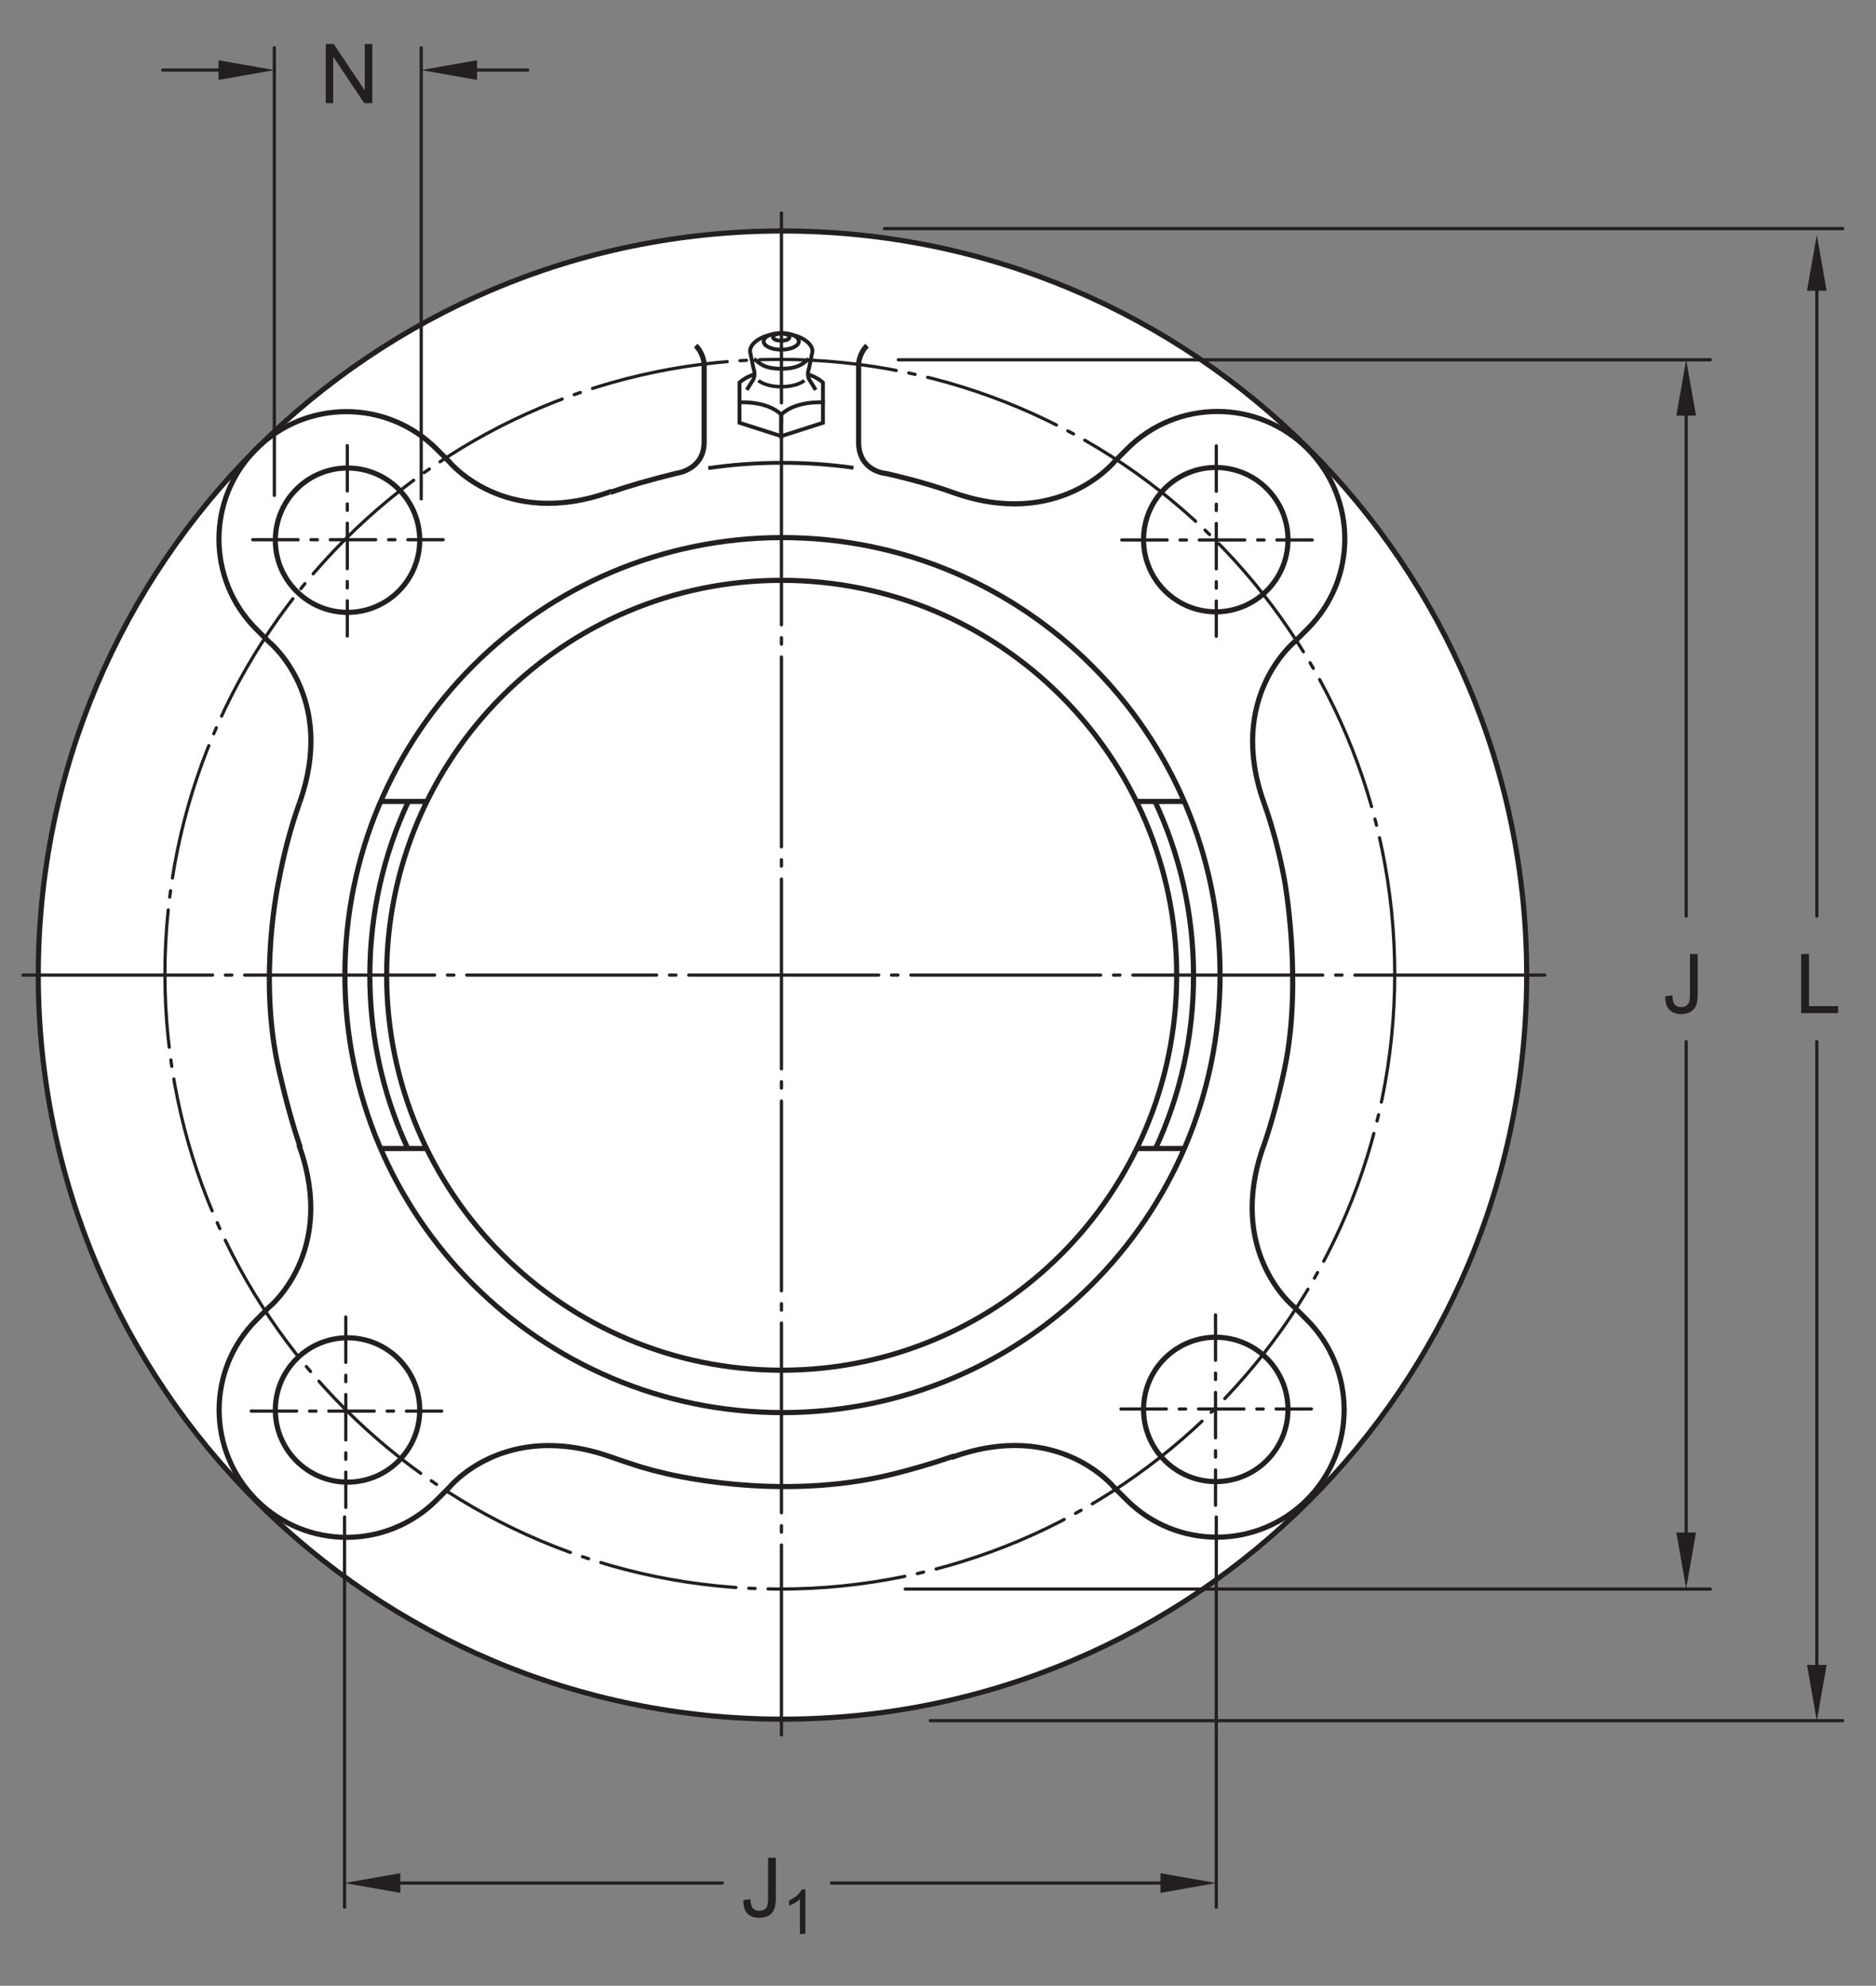 <?xml version="1.0" encoding="UTF-8"?>
<svg xmlns="http://www.w3.org/2000/svg" xmlns:xlink="http://www.w3.org/1999/xlink" width="272.67pt" height="288.67pt" viewBox="0 0 272.67 288.67" version="1.1">
<rect x="0" y="0" width="272.67" height="288.67" fill="#808080" stroke="none"/>
<defs>
<g>
<symbol overflow="visible" id="glyph0-0">
<path style="stroke:none;" d="M 1.5 0 L 1.5 -7.5 L 7.5 -7.5 L 7.5 0 Z M 1.688 -0.188 L 7.312 -0.188 L 7.312 -7.312 L 1.688 -7.312 Z M 1.688 -0.188 "/>
</symbol>
<symbol overflow="visible" id="glyph0-1">
<path style="stroke:none;" d="M 0.922 0 L 0.922 -8.594 L 2.078 -8.594 L 6.594 -1.844 L 6.594 -8.594 L 7.688 -8.594 L 7.688 0 L 6.516 0 L 2 -6.75 L 2 0 Z M 0.922 0 "/>
</symbol>
<symbol overflow="visible" id="glyph0-2">
<path style="stroke:none;" d="M 0.344 -2.438 L 1.375 -2.578 C 1.395 -1.922 1.516 -1.473 1.734 -1.234 C 1.953 -0.992 2.258 -0.875 2.656 -0.875 C 2.938 -0.875 3.18 -0.938 3.391 -1.062 C 3.598 -1.195 3.738 -1.375 3.812 -1.594 C 3.895 -1.82 3.938 -2.18 3.938 -2.672 L 3.938 -8.594 L 5.062 -8.594 L 5.062 -2.734 C 5.062 -2.016 4.973 -1.457 4.797 -1.062 C 4.629 -0.664 4.359 -0.363 3.984 -0.156 C 3.609 0.039 3.164 0.141 2.656 0.141 C 1.906 0.141 1.328 -0.07 0.922 -0.5 C 0.523 -0.938 0.332 -1.582 0.344 -2.438 Z M 0.344 -2.438 "/>
</symbol>
<symbol overflow="visible" id="glyph0-3">
<path style="stroke:none;" d="M 0.875 0 L 0.875 -8.594 L 2.016 -8.594 L 2.016 -1.016 L 6.25 -1.016 L 6.25 0 Z M 0.875 0 "/>
</symbol>
<symbol overflow="visible" id="glyph1-0">
<path style="stroke:none;" d="M 1.125 0 L 1.125 -5.625 L 5.625 -5.625 L 5.625 0 Z M 1.266 -0.141 L 5.484 -0.141 L 5.484 -5.484 L 1.266 -5.484 Z M 1.266 -0.141 "/>
</symbol>
<symbol overflow="visible" id="glyph1-1">
<path style="stroke:none;" d="M 3.359 0 L 2.562 0 L 2.562 -5.047 C 2.375 -4.859 2.125 -4.672 1.812 -4.484 C 1.5 -4.305 1.223 -4.176 0.984 -4.094 L 0.984 -4.859 C 1.422 -5.055 1.805 -5.301 2.141 -5.594 C 2.473 -5.895 2.707 -6.188 2.844 -6.469 L 3.359 -6.469 Z M 3.359 0 "/>
</symbol>
</g>
</defs>
<g id="surface1">
<path style=" stroke:none;fill-rule:nonzero;fill:rgb(100%,100%,100%);fill-opacity:1;" d="M 113.73 33.578 C 173.465 33.578 221.898 82.008 221.898 141.746 C 221.898 201.484 173.465 249.914 113.73 249.914 C 53.992 249.914 5.562 201.484 5.562 141.746 C 5.562 82.008 53.992 33.578 113.73 33.578 "/>
<path style="fill:none;stroke-width:7.48;stroke-linecap:butt;stroke-linejoin:miter;stroke:rgb(13.73%,12.16%,12.549%);stroke-opacity:1;stroke-miterlimit:4;" d="M 1137.305 2550.919 C 1734.648 2550.919 2218.984 2066.622 2218.984 1469.239 C 2218.984 871.856 1734.648 387.559 1137.305 387.559 C 539.922 387.559 55.625 871.856 55.625 1469.239 C 55.625 2066.622 539.922 2550.919 1137.305 2550.919 Z M 1137.305 2550.919 " transform="matrix(0.1,0,0,-0.1,0,288.67)"/>
<path style="fill:none;stroke-width:7.48;stroke-linecap:butt;stroke-linejoin:miter;stroke:rgb(13.73%,12.16%,12.549%);stroke-opacity:1;stroke-miterlimit:4;" d="M 1137.305 2105.216 C 1488.555 2105.216 1773.32 1820.45 1773.32 1469.239 C 1773.32 1117.989 1488.555 833.223 1137.305 833.223 C 786.055 833.223 501.289 1117.989 501.289 1469.239 C 501.289 1820.45 786.055 2105.216 1137.305 2105.216 Z M 1137.305 2105.216 " transform="matrix(0.1,0,0,-0.1,0,288.67)"/>
<path style=" stroke:none;fill-rule:nonzero;fill:rgb(100%,100%,100%);fill-opacity:1;" d="M 43.094 71.109 C 47.191 67.012 53.836 67.012 57.934 71.109 C 62.031 75.207 62.031 81.852 57.934 85.945 C 53.836 90.047 47.191 90.047 43.094 85.945 C 38.996 81.852 38.996 75.207 43.094 71.109 "/>
<path style="fill:none;stroke-width:7.48;stroke-linecap:butt;stroke-linejoin:miter;stroke:rgb(13.73%,12.16%,12.549%);stroke-opacity:1;stroke-miterlimit:4;" d="M 430.938 2175.606 C 471.914 2216.583 538.359 2216.583 579.336 2175.606 C 620.312 2134.63 620.312 2068.184 579.336 2027.247 C 538.359 1986.231 471.914 1986.231 430.938 2027.247 C 389.961 2068.184 389.961 2134.63 430.938 2175.606 Z M 430.938 2175.606 " transform="matrix(0.1,0,0,-0.1,0,288.67)"/>
<path style=" stroke:none;fill-rule:nonzero;fill:rgb(100%,100%,100%);fill-opacity:1;" d="M 43.094 212.383 C 47.191 216.48 53.836 216.48 57.934 212.383 C 62.031 208.285 62.031 201.645 57.934 197.547 C 53.836 193.449 47.191 193.449 43.094 197.547 C 38.996 201.645 38.996 208.285 43.094 212.383 "/>
<path style="fill:none;stroke-width:7.48;stroke-linecap:butt;stroke-linejoin:miter;stroke:rgb(13.73%,12.16%,12.549%);stroke-opacity:1;stroke-miterlimit:4;" d="M 430.938 762.872 C 471.914 721.895 538.359 721.895 579.336 762.872 C 620.312 803.848 620.312 870.255 579.336 911.231 C 538.359 952.208 471.914 952.208 430.938 911.231 C 389.961 870.255 389.961 803.848 430.938 762.872 Z M 430.938 762.872 " transform="matrix(0.1,0,0,-0.1,0,288.67)"/>
<path style=" stroke:none;fill-rule:nonzero;fill:rgb(100%,100%,100%);fill-opacity:1;" d="M 184.129 71.031 C 180.031 66.934 173.383 66.934 169.285 71.031 C 165.188 75.129 165.188 81.77 169.285 85.867 C 173.383 89.965 180.031 89.965 184.129 85.867 C 188.227 81.77 188.227 75.129 184.129 71.031 "/>
<path style="fill:none;stroke-width:7.48;stroke-linecap:butt;stroke-linejoin:miter;stroke:rgb(13.73%,12.16%,12.549%);stroke-opacity:1;stroke-miterlimit:4;" d="M 1841.289 2176.387 C 1800.312 2217.364 1733.828 2217.364 1692.852 2176.387 C 1651.875 2135.411 1651.875 2069.005 1692.852 2028.028 C 1733.828 1987.052 1800.312 1987.052 1841.289 2028.028 C 1882.266 2069.005 1882.266 2135.411 1841.289 2176.387 Z M 1841.289 2176.387 " transform="matrix(0.1,0,0,-0.1,0,288.67)"/>
<path style=" stroke:none;fill-rule:nonzero;fill:rgb(100%,100%,100%);fill-opacity:1;" d="M 184.129 212.309 C 180.031 216.402 173.383 216.402 169.285 212.309 C 165.188 208.207 165.188 201.566 169.285 197.469 C 173.383 193.371 180.031 193.371 184.129 197.469 C 188.227 201.566 188.227 208.207 184.129 212.309 "/>
<path style="fill:none;stroke-width:7.48;stroke-linecap:butt;stroke-linejoin:miter;stroke:rgb(13.73%,12.16%,12.549%);stroke-opacity:1;stroke-miterlimit:4;" d="M 1841.289 763.614 C 1800.312 722.677 1733.828 722.677 1692.852 763.614 C 1651.875 804.63 1651.875 871.036 1692.852 912.013 C 1733.828 952.989 1800.312 952.989 1841.289 912.013 C 1882.266 871.036 1882.266 804.63 1841.289 763.614 Z M 1841.289 763.614 " transform="matrix(0.1,0,0,-0.1,0,288.67)"/>
<path style=" stroke:none;fill-rule:nonzero;fill:rgb(100%,100%,100%);fill-opacity:1;" d="M 107.484 58.488 L 107.484 55.621 C 107.484 55.621 109.199 53.777 113.551 53.906 C 117.898 53.777 119.613 55.621 119.613 55.621 L 119.613 58.488 L 113.52 60.895 "/>
<path style="fill:none;stroke-width:5.61;stroke-linecap:butt;stroke-linejoin:miter;stroke:rgb(13.73%,12.16%,12.549%);stroke-opacity:1;stroke-miterlimit:4;" d="M 1074.844 2301.817 L 1074.844 2330.489 C 1074.844 2330.489 1091.992 2348.927 1135.508 2347.637 C 1178.984 2348.927 1196.133 2330.489 1196.133 2330.489 L 1196.133 2301.817 L 1135.195 2277.755 Z M 1074.844 2301.817 " transform="matrix(0.1,0,0,-0.1,0,288.67)"/>
<path style=" stroke:none;fill-rule:nonzero;fill:rgb(100%,100%,100%);fill-opacity:1;" d="M 113.551 63.402 L 107.484 61.461 L 107.484 58.488 C 107.484 58.488 111.504 58.227 113.551 60.273 "/>
<path style="fill:none;stroke-width:5.61;stroke-linecap:butt;stroke-linejoin:miter;stroke:rgb(13.73%,12.16%,12.549%);stroke-opacity:1;stroke-miterlimit:4;" d="M 1135.508 2252.677 L 1074.844 2272.091 L 1074.844 2301.817 C 1074.844 2301.817 1115.039 2304.434 1135.508 2283.966 Z M 1135.508 2252.677 " transform="matrix(0.1,0,0,-0.1,0,288.67)"/>
<path style=" stroke:none;fill-rule:nonzero;fill:rgb(100%,100%,100%);fill-opacity:1;" d="M 113.551 63.402 L 119.613 61.461 L 119.613 58.488 C 119.613 58.488 115.598 58.227 113.551 60.273 "/>
<path style="fill:none;stroke-width:5.61;stroke-linecap:butt;stroke-linejoin:miter;stroke:rgb(13.73%,12.16%,12.549%);stroke-opacity:1;stroke-miterlimit:4;" d="M 1135.508 2252.677 L 1196.133 2272.091 L 1196.133 2301.817 C 1196.133 2301.817 1155.977 2304.434 1135.508 2283.966 Z M 1135.508 2252.677 " transform="matrix(0.1,0,0,-0.1,0,288.67)"/>
<path style="fill-rule:nonzero;fill:rgb(100%,100%,100%);fill-opacity:1;stroke-width:5.61;stroke-linecap:butt;stroke-linejoin:miter;stroke:rgb(13.73%,12.16%,12.549%);stroke-opacity:1;stroke-miterlimit:4;" d="M 1185.625 2319.942 L 1177.812 2332.442 C 1177.812 2332.442 1171.523 2339.356 1175.781 2350.919 L 1180.352 2373.341 C 1180.664 2374.356 1180.82 2375.411 1180.82 2376.466 C 1180.82 2388.575 1161.211 2401.7 1135.508 2401.7 C 1109.766 2401.7 1090.195 2388.575 1090.195 2376.466 C 1090.195 2375.411 1090.391 2374.356 1090.664 2373.341 L 1095.234 2350.919 C 1099.492 2339.356 1093.242 2332.442 1093.242 2332.442 L 1085.391 2319.942 " transform="matrix(0.1,0,0,-0.1,0,288.67)"/>
<path style="fill-rule:nonzero;fill:rgb(100%,100%,100%);fill-opacity:1;stroke-width:5.61;stroke-linecap:butt;stroke-linejoin:miter;stroke:rgb(13.73%,12.16%,12.549%);stroke-opacity:1;stroke-miterlimit:4;" d="M 1175.391 2365.137 C 1168.008 2358.419 1159.922 2350.684 1135.508 2350.684 C 1110.039 2350.684 1104.219 2358.77 1095.977 2364.981 " transform="matrix(0.1,0,0,-0.1,0,288.67)"/>
<path style="fill-rule:nonzero;fill:rgb(100%,100%,100%);fill-opacity:1;stroke-width:5.14;stroke-linecap:butt;stroke-linejoin:miter;stroke:rgb(13.73%,12.16%,12.549%);stroke-opacity:1;stroke-miterlimit:4;" d="M 1169.141 2333.536 C 1169.141 2333.536 1159.453 2324.552 1135.703 2324.552 C 1111.992 2324.552 1102.305 2333.536 1102.305 2333.536 " transform="matrix(0.1,0,0,-0.1,0,288.67)"/>
<path style=" stroke:none;fill-rule:nonzero;fill:rgb(100%,100%,100%);fill-opacity:1;" d="M 113.551 50.836 C 114.969 50.836 116.113 50.289 116.113 49.621 C 116.113 48.953 114.969 48.41 113.551 48.41 C 112.133 48.41 110.988 48.953 110.988 49.621 C 110.988 50.289 112.133 50.836 113.551 50.836 "/>
<path style="fill:none;stroke-width:5.61;stroke-linecap:butt;stroke-linejoin:miter;stroke:rgb(13.73%,12.16%,12.549%);stroke-opacity:1;stroke-miterlimit:4;" d="M 1135.508 2378.341 C 1149.688 2378.341 1161.133 2383.809 1161.133 2390.489 C 1161.133 2397.169 1149.688 2402.598 1135.508 2402.598 C 1121.328 2402.598 1109.883 2397.169 1109.883 2390.489 C 1109.883 2383.809 1121.328 2378.341 1135.508 2378.341 Z M 1135.508 2378.341 " transform="matrix(0.1,0,0,-0.1,0,288.67)"/>
<path style=" stroke:none;fill-rule:nonzero;fill:rgb(100%,100%,100%);fill-opacity:1;" d="M 113.551 49.527 C 114.223 49.527 114.762 49.297 114.762 49.012 C 114.762 48.73 114.223 48.5 113.551 48.5 C 112.879 48.5 112.34 48.73 112.34 49.012 C 112.34 49.297 112.879 49.527 113.551 49.527 "/>
<path style="fill:none;stroke-width:5.61;stroke-linecap:butt;stroke-linejoin:miter;stroke:rgb(13.73%,12.16%,12.549%);stroke-opacity:1;stroke-miterlimit:4;" d="M 1135.508 2391.427 C 1142.227 2391.427 1147.617 2393.731 1147.617 2396.583 C 1147.617 2399.395 1142.227 2401.7 1135.508 2401.7 C 1128.789 2401.7 1123.398 2399.395 1123.398 2396.583 C 1123.398 2393.731 1128.789 2391.427 1135.508 2391.427 Z M 1135.508 2391.427 " transform="matrix(0.1,0,0,-0.1,0,288.67)"/>
<path style="fill:none;stroke-width:7.48;stroke-linecap:butt;stroke-linejoin:miter;stroke:rgb(13.73%,12.16%,12.549%);stroke-opacity:1;stroke-miterlimit:4;" d="M 592.695 1217.091 C 588.633 1225.802 584.805 1234.669 581.172 1243.653 " transform="matrix(0.1,0,0,-0.1,0,288.67)"/>
<path style="fill:none;stroke-width:7.48;stroke-linecap:butt;stroke-linejoin:miter;stroke:rgb(13.73%,12.16%,12.549%);stroke-opacity:1;stroke-miterlimit:4;" d="M 1678.711 1721.739 C 1714.688 1644.786 1734.766 1558.966 1734.766 1468.458 C 1734.766 1378.692 1715 1293.536 1679.57 1217.091 " transform="matrix(0.1,0,0,-0.1,0,288.67)"/>
<path style="fill:none;stroke-width:7.48;stroke-linecap:butt;stroke-linejoin:miter;stroke:rgb(13.73%,12.16%,12.549%);stroke-opacity:1;stroke-miterlimit:4;" d="M 581.172 1243.653 C 553.008 1313.106 537.539 1388.966 537.539 1468.458 C 537.539 1558.966 557.617 1644.786 593.555 1721.661 " transform="matrix(0.1,0,0,-0.1,0,288.67)"/>
<path style="fill:none;stroke-width:4.68;stroke-linecap:round;stroke-linejoin:round;stroke:rgb(13.73%,12.16%,12.549%);stroke-opacity:1;stroke-dasharray:275.95,18.71,9.35,18.71;stroke-miterlimit:4;" d="M 1135.82 2577.052 L 1135.82 360.216 " transform="matrix(0.1,0,0,-0.1,0,288.67)"/>
<path style="fill:none;stroke-width:4.68;stroke-linecap:round;stroke-linejoin:round;stroke:rgb(13.73%,12.16%,12.549%);stroke-opacity:1;stroke-dasharray:275.95,18.71,9.35,18.71;stroke-miterlimit:4;" d="M 2245.234 1469.239 L 33.359 1469.239 " transform="matrix(0.1,0,0,-0.1,0,288.67)"/>
<path style="fill:none;stroke-width:7.48;stroke-linecap:butt;stroke-linejoin:miter;stroke:rgb(13.73%,12.16%,12.549%);stroke-opacity:1;stroke-miterlimit:4;" d="M 887.148 2170.997 L 886.523 2171.622 C 732.5 2116.622 652.461 2215.997 652.461 2215.997 L 634.414 2234.083 C 562.07 2306.387 444.805 2306.387 372.461 2234.083 C 300.156 2161.739 300.156 2044.473 372.461 1972.13 L 391.289 1953.302 C 391.289 1953.302 490.312 1873.497 435.273 1719.473 " transform="matrix(0.1,0,0,-0.1,0,288.67)"/>
<path style="fill:none;stroke-width:7.48;stroke-linecap:butt;stroke-linejoin:miter;stroke:rgb(13.73%,12.16%,12.549%);stroke-opacity:1;stroke-miterlimit:4;" d="M 435.273 1719.473 C 422.383 1683.302 412.578 1645.684 405.352 1607.208 C 405.352 1607.208 374.102 1467.247 405.352 1331.27 C 413.945 1293.809 423.789 1256.427 435.781 1220.802 L 435.156 1220.177 C 490.156 1066.153 390.781 986.114 390.781 986.114 L 372.734 968.067 C 300.391 895.723 300.391 778.458 372.734 706.114 C 445.078 633.809 562.305 633.809 634.648 706.114 L 653.438 724.942 C 653.438 724.942 733.008 823.223 887.266 768.966 C 911.406 760.45 937.188 751.778 962.227 746.036 C 962.227 746.036 1130 701.466 1299.531 744.2 C 1323.477 750.216 1354.844 759.083 1384.766 769.434 L 1385.352 768.809 C 1539.375 823.809 1619.375 724.434 1619.375 724.434 L 1637.461 706.348 C 1709.805 634.044 1827.031 634.044 1899.375 706.348 C 1971.758 778.692 1971.758 895.958 1899.375 968.302 L 1880.547 987.13 C 1880.547 987.13 1781.562 1066.934 1836.602 1220.958 L 1836.289 1219.591 C 1848.828 1255.958 1858.711 1293.653 1866.875 1332.052 C 1894.062 1460.02 1866.875 1607.989 1866.875 1607.989 C 1859.688 1646.309 1849.961 1683.731 1837.109 1719.708 C 1782.109 1873.731 1882.344 1954.317 1882.344 1954.317 L 1900.391 1972.364 C 1972.695 2044.708 1972.695 2161.973 1900.391 2234.317 C 1828.047 2306.622 1710.82 2306.622 1638.477 2234.317 L 1619.688 2215.489 C 1619.688 2215.489 1538.984 2115.802 1384.961 2170.802 C 1356.328 2181.036 1324.023 2190.137 1288.477 2198.262 C 1288.477 2198.262 1247.969 2200.567 1247.969 2244.083 L 1247.969 2358.731 C 1247.969 2358.731 1249.688 2374.552 1260.273 2384.239 " transform="matrix(0.1,0,0,-0.1,0,288.67)"/>
<path style="fill:none;stroke-width:7.48;stroke-linecap:butt;stroke-linejoin:miter;stroke:rgb(13.73%,12.16%,12.549%);stroke-opacity:1;stroke-miterlimit:4;" d="M 1011.133 2384.239 C 1021.68 2374.552 1023.438 2358.731 1023.438 2358.731 L 1023.438 2244.083 C 1023.438 2203.223 982.812 2198.575 982.812 2198.575 C 943.008 2188.809 912.5 2179.825 887.148 2170.997 " transform="matrix(0.1,0,0,-0.1,0,288.67)"/>
<path style="fill:none;stroke-width:5.61;stroke-linecap:butt;stroke-linejoin:miter;stroke:rgb(13.73%,12.16%,12.549%);stroke-opacity:1;stroke-miterlimit:4;" d="M 1240.508 2206.7 C 1206.523 2211.466 1171.875 2213.927 1136.562 2213.927 C 1100.195 2213.927 1064.414 2211.309 1029.453 2206.231 " transform="matrix(0.1,0,0,-0.1,0,288.67)"/>
<path style="fill:none;stroke-width:4.68;stroke-linecap:round;stroke-linejoin:round;stroke:rgb(13.73%,12.16%,12.549%);stroke-opacity:1;stroke-dasharray:200,18.71,9.35,18.71;stroke-miterlimit:4;" d="M 2027.188 1470.489 C 2027.188 1964.083 1627.031 2364.239 1133.438 2364.239 C 639.844 2364.239 239.688 1964.083 239.688 1470.489 C 239.688 976.856 639.844 576.7 1133.438 576.7 C 1627.031 576.7 2027.188 976.856 2027.188 1470.489 Z M 2027.188 1470.489 " transform="matrix(0.1,0,0,-0.1,0,288.67)"/>
<path style="fill:none;stroke-width:4.68;stroke-linecap:round;stroke-linejoin:round;stroke:rgb(13.73%,12.16%,12.549%);stroke-opacity:1;stroke-dasharray:66,18.71,9.35,18.71;stroke-miterlimit:4;" d="M 502.578 972.208 L 502.578 695.411 " transform="matrix(0.1,0,0,-0.1,0,288.67)"/>
<path style="fill:none;stroke-width:4.68;stroke-linecap:round;stroke-linejoin:round;stroke:rgb(13.73%,12.16%,12.549%);stroke-opacity:1;stroke-dasharray:66,18.71,9.35,18.71;stroke-miterlimit:4;" d="M 365.195 835.411 L 642.031 835.411 " transform="matrix(0.1,0,0,-0.1,0,288.67)"/>
<path style="fill:none;stroke-width:4.68;stroke-linecap:round;stroke-linejoin:round;stroke:rgb(13.73%,12.16%,12.549%);stroke-opacity:1;stroke-dasharray:66,18.71,9.35,18.71;stroke-miterlimit:4;" d="M 1767.812 2238.536 L 1767.812 1961.739 " transform="matrix(0.1,0,0,-0.1,0,288.67)"/>
<path style="fill:none;stroke-width:4.68;stroke-linecap:round;stroke-linejoin:round;stroke:rgb(13.73%,12.16%,12.549%);stroke-opacity:1;stroke-dasharray:66,18.71,9.35,18.71;stroke-miterlimit:4;" d="M 1630.43 2101.778 L 1907.266 2101.778 " transform="matrix(0.1,0,0,-0.1,0,288.67)"/>
<path style="fill:none;stroke-width:4.68;stroke-linecap:round;stroke-linejoin:round;stroke:rgb(13.73%,12.16%,12.549%);stroke-opacity:1;stroke-dasharray:66,18.71,9.35,18.71;stroke-miterlimit:4;" d="M 504.766 2238.887 L 504.766 1962.052 " transform="matrix(0.1,0,0,-0.1,0,288.67)"/>
<path style="fill:none;stroke-width:4.68;stroke-linecap:round;stroke-linejoin:round;stroke:rgb(13.73%,12.16%,12.549%);stroke-opacity:1;stroke-dasharray:66,18.71,9.35,18.71;stroke-miterlimit:4;" d="M 367.305 2102.091 L 644.18 2102.091 " transform="matrix(0.1,0,0,-0.1,0,288.67)"/>
<path style="fill:none;stroke-width:4.68;stroke-linecap:round;stroke-linejoin:round;stroke:rgb(13.73%,12.16%,12.549%);stroke-opacity:1;stroke-dasharray:66,18.71,9.35,18.71;stroke-miterlimit:4;" d="M 1766.719 975.294 L 1766.719 698.497 " transform="matrix(0.1,0,0,-0.1,0,288.67)"/>
<path style="fill:none;stroke-width:4.68;stroke-linecap:round;stroke-linejoin:round;stroke:rgb(13.73%,12.16%,12.549%);stroke-opacity:1;stroke-dasharray:66,18.71,9.35,18.71;stroke-miterlimit:4;" d="M 1629.258 838.497 L 1906.094 838.497 " transform="matrix(0.1,0,0,-0.1,0,288.67)"/>
<path style="fill:none;stroke-width:4.68;stroke-linecap:round;stroke-linejoin:round;stroke:rgb(13.73%,12.16%,12.549%);stroke-opacity:1;stroke-miterlimit:4;" d="M 612.227 2817.208 L 612.227 2161.427 " transform="matrix(0.1,0,0,-0.1,0,288.67)"/>
<path style="fill:none;stroke-width:4.68;stroke-linecap:round;stroke-linejoin:round;stroke:rgb(13.73%,12.16%,12.549%);stroke-opacity:1;stroke-miterlimit:4;" d="M 398.75 2817.208 L 398.75 2166.466 " transform="matrix(0.1,0,0,-0.1,0,288.67)"/>
<path style="fill:none;stroke-width:4.68;stroke-linecap:round;stroke-linejoin:round;stroke:rgb(13.73%,12.16%,12.549%);stroke-opacity:1;stroke-miterlimit:4;" d="M 236.602 2784.825 L 373.008 2784.825 " transform="matrix(0.1,0,0,-0.1,0,288.67)"/>
<path style=" stroke:none;fill-rule:nonzero;fill:rgb(13.73%,12.16%,12.549%);fill-opacity:1;" d="M 39.875 10.188 L 31.766 8.758 L 31.766 11.617 "/>
<path style="fill:none;stroke-width:4.68;stroke-linecap:round;stroke-linejoin:round;stroke:rgb(13.73%,12.16%,12.549%);stroke-opacity:1;stroke-miterlimit:4;" d="M 767.109 2784.825 L 639.805 2784.825 " transform="matrix(0.1,0,0,-0.1,0,288.67)"/>
<path style=" stroke:none;fill-rule:nonzero;fill:rgb(13.73%,12.16%,12.549%);fill-opacity:1;" d="M 61.223 10.188 L 69.332 8.758 L 69.332 11.617 "/>
<g style="fill:rgb(13.73%,12.16%,12.549%);fill-opacity:1;">
  <use xlink:href="#glyph0-1" x="46.426" y="14.992"/>
</g>
<path style="fill:none;stroke-width:4.68;stroke-linecap:round;stroke-linejoin:round;stroke:rgb(13.73%,12.16%,12.549%);stroke-opacity:1;stroke-miterlimit:4;" d="M 500.781 681.466 L 500.781 114.239 " transform="matrix(0.1,0,0,-0.1,0,288.67)"/>
<path style="fill:none;stroke-width:4.68;stroke-linecap:round;stroke-linejoin:round;stroke:rgb(13.73%,12.16%,12.549%);stroke-opacity:1;stroke-miterlimit:4;" d="M 1767.812 681.466 L 1767.812 114.239 " transform="matrix(0.1,0,0,-0.1,0,288.67)"/>
<path style="fill:none;stroke-width:4.68;stroke-linecap:round;stroke-linejoin:round;stroke:rgb(13.73%,12.16%,12.549%);stroke-opacity:1;stroke-miterlimit:4;" d="M 517.148 149.356 L 1049.922 149.356 " transform="matrix(0.1,0,0,-0.1,0,288.67)"/>
<path style=" stroke:none;fill-rule:nonzero;fill:rgb(13.73%,12.16%,12.549%);fill-opacity:1;" d="M 50.078 273.734 L 58.184 272.305 L 58.184 275.168 "/>
<path style="fill:none;stroke-width:4.68;stroke-linecap:round;stroke-linejoin:round;stroke:rgb(13.73%,12.16%,12.549%);stroke-opacity:1;stroke-miterlimit:4;" d="M 1208.555 149.356 L 1743.242 149.356 " transform="matrix(0.1,0,0,-0.1,0,288.67)"/>
<path style=" stroke:none;fill-rule:nonzero;fill:rgb(13.73%,12.16%,12.549%);fill-opacity:1;" d="M 176.781 273.734 L 168.672 272.305 L 168.672 275.168 "/>
<g style="fill:rgb(13.73%,12.16%,12.549%);fill-opacity:1;">
  <use xlink:href="#glyph0-2" x="107.702" y="278.654"/>
</g>
<g style="fill:rgb(13.73%,12.16%,12.549%);fill-opacity:1;">
  <use xlink:href="#glyph1-1" x="113.702" y="281.129"/>
</g>
<g style="fill:rgb(13.73%,12.16%,12.549%);fill-opacity:1;">
  <use xlink:href="#glyph0-2" x="241.694" y="147.275"/>
</g>
<g style="fill:rgb(13.73%,12.16%,12.549%);fill-opacity:1;">
  <use xlink:href="#glyph0-3" x="260.918" y="147.275"/>
</g>
<path style="fill:none;stroke-width:4.68;stroke-linecap:round;stroke-linejoin:round;stroke:rgb(13.73%,12.16%,12.549%);stroke-opacity:1;stroke-miterlimit:4;" d="M 1315.742 576.7 L 2485.898 576.7 " transform="matrix(0.1,0,0,-0.1,0,288.67)"/>
<path style="fill:none;stroke-width:4.68;stroke-linecap:round;stroke-linejoin:round;stroke:rgb(13.73%,12.16%,12.549%);stroke-opacity:1;stroke-miterlimit:4;" d="M 1352.188 385.333 L 2678.164 385.333 " transform="matrix(0.1,0,0,-0.1,0,288.67)"/>
<path style="fill:none;stroke-width:4.68;stroke-linecap:round;stroke-linejoin:round;stroke:rgb(13.73%,12.16%,12.549%);stroke-opacity:1;stroke-miterlimit:4;" d="M 1305.703 2363.653 L 2485.898 2363.653 " transform="matrix(0.1,0,0,-0.1,0,288.67)"/>
<path style="fill:none;stroke-width:4.68;stroke-linecap:round;stroke-linejoin:round;stroke:rgb(13.73%,12.16%,12.549%);stroke-opacity:1;stroke-miterlimit:4;" d="M 1285.508 2554.356 L 2678.164 2554.356 " transform="matrix(0.1,0,0,-0.1,0,288.67)"/>
<path style="fill:none;stroke-width:4.68;stroke-linecap:round;stroke-linejoin:round;stroke:rgb(13.73%,12.16%,12.549%);stroke-opacity:1;stroke-miterlimit:4;" d="M 2450.781 591.934 L 2450.781 1372.481 " transform="matrix(0.1,0,0,-0.1,0,288.67)"/>
<path style=" stroke:none;fill-rule:nonzero;fill:rgb(13.73%,12.16%,12.549%);fill-opacity:1;" d="M 245.078 230.895 L 243.648 222.785 L 246.512 222.785 "/>
<path style="fill:none;stroke-width:4.68;stroke-linecap:round;stroke-linejoin:round;stroke:rgb(13.73%,12.16%,12.549%);stroke-opacity:1;stroke-miterlimit:4;" d="M 2450.781 1554.981 L 2450.781 2335.645 " transform="matrix(0.1,0,0,-0.1,0,288.67)"/>
<path style=" stroke:none;fill-rule:nonzero;fill:rgb(13.73%,12.16%,12.549%);fill-opacity:1;" d="M 245.078 52.305 L 243.648 60.418 L 246.512 60.418 "/>
<path style="fill:none;stroke-width:4.68;stroke-linecap:round;stroke-linejoin:round;stroke:rgb(13.73%,12.16%,12.549%);stroke-opacity:1;stroke-miterlimit:4;" d="M 2640.664 399.512 L 2640.664 1372.481 " transform="matrix(0.1,0,0,-0.1,0,288.67)"/>
<path style=" stroke:none;fill-rule:nonzero;fill:rgb(13.73%,12.16%,12.549%);fill-opacity:1;" d="M 264.066 250.137 L 262.637 242.027 L 265.496 242.027 "/>
<path style="fill:none;stroke-width:4.68;stroke-linecap:round;stroke-linejoin:round;stroke:rgb(13.73%,12.16%,12.549%);stroke-opacity:1;stroke-miterlimit:4;" d="M 2640.664 1554.981 L 2640.664 2488.692 " transform="matrix(0.1,0,0,-0.1,0,288.67)"/>
<path style=" stroke:none;fill-rule:nonzero;fill:rgb(13.73%,12.16%,12.549%);fill-opacity:1;" d="M 264.066 34.156 L 262.637 42.266 L 265.496 42.266 "/>
<path style="fill:none;stroke-width:7.47;stroke-linecap:butt;stroke-linejoin:miter;stroke:rgb(13.73%,12.16%,12.549%);stroke-opacity:1;stroke-miterlimit:4;" d="M 1710.273 1468.927 C 1710.273 1151.817 1453.203 894.825 1136.133 894.825 C 819.062 894.825 561.992 1151.817 561.992 1468.927 C 561.992 1785.997 819.062 2043.067 1136.133 2043.067 C 1453.203 2043.067 1710.273 1785.997 1710.273 1468.927 Z M 1710.273 1468.927 " transform="matrix(0.1,0,0,-0.1,0,288.67)"/>
<path style="fill:none;stroke-width:7.48;stroke-linecap:butt;stroke-linejoin:miter;stroke:rgb(13.73%,12.16%,12.549%);stroke-opacity:1;stroke-miterlimit:4;" d="M 554.102 1721.661 L 619.258 1721.661 " transform="matrix(0.1,0,0,-0.1,0,288.67)"/>
<path style="fill:none;stroke-width:7.48;stroke-linecap:butt;stroke-linejoin:miter;stroke:rgb(13.73%,12.16%,12.549%);stroke-opacity:1;stroke-miterlimit:4;" d="M 1650.664 1721.661 L 1722.695 1721.661 " transform="matrix(0.1,0,0,-0.1,0,288.67)"/>
<path style="fill:none;stroke-width:7.48;stroke-linecap:butt;stroke-linejoin:miter;stroke:rgb(13.73%,12.16%,12.549%);stroke-opacity:1;stroke-miterlimit:4;" d="M 555.195 1217.091 L 617.891 1217.091 " transform="matrix(0.1,0,0,-0.1,0,288.67)"/>
<path style="fill:none;stroke-width:7.48;stroke-linecap:butt;stroke-linejoin:miter;stroke:rgb(13.73%,12.16%,12.549%);stroke-opacity:1;stroke-miterlimit:4;" d="M 1679.609 1217.091 L 1720.117 1217.091 " transform="matrix(0.1,0,0,-0.1,0,288.67)"/>
<path style="fill:none;stroke-width:7.48;stroke-linecap:butt;stroke-linejoin:miter;stroke:rgb(13.73%,12.16%,12.549%);stroke-opacity:1;stroke-miterlimit:4;" d="M 1653.555 1217.091 L 1679.609 1217.091 " transform="matrix(0.1,0,0,-0.1,0,288.67)"/>
</g>
</svg>
